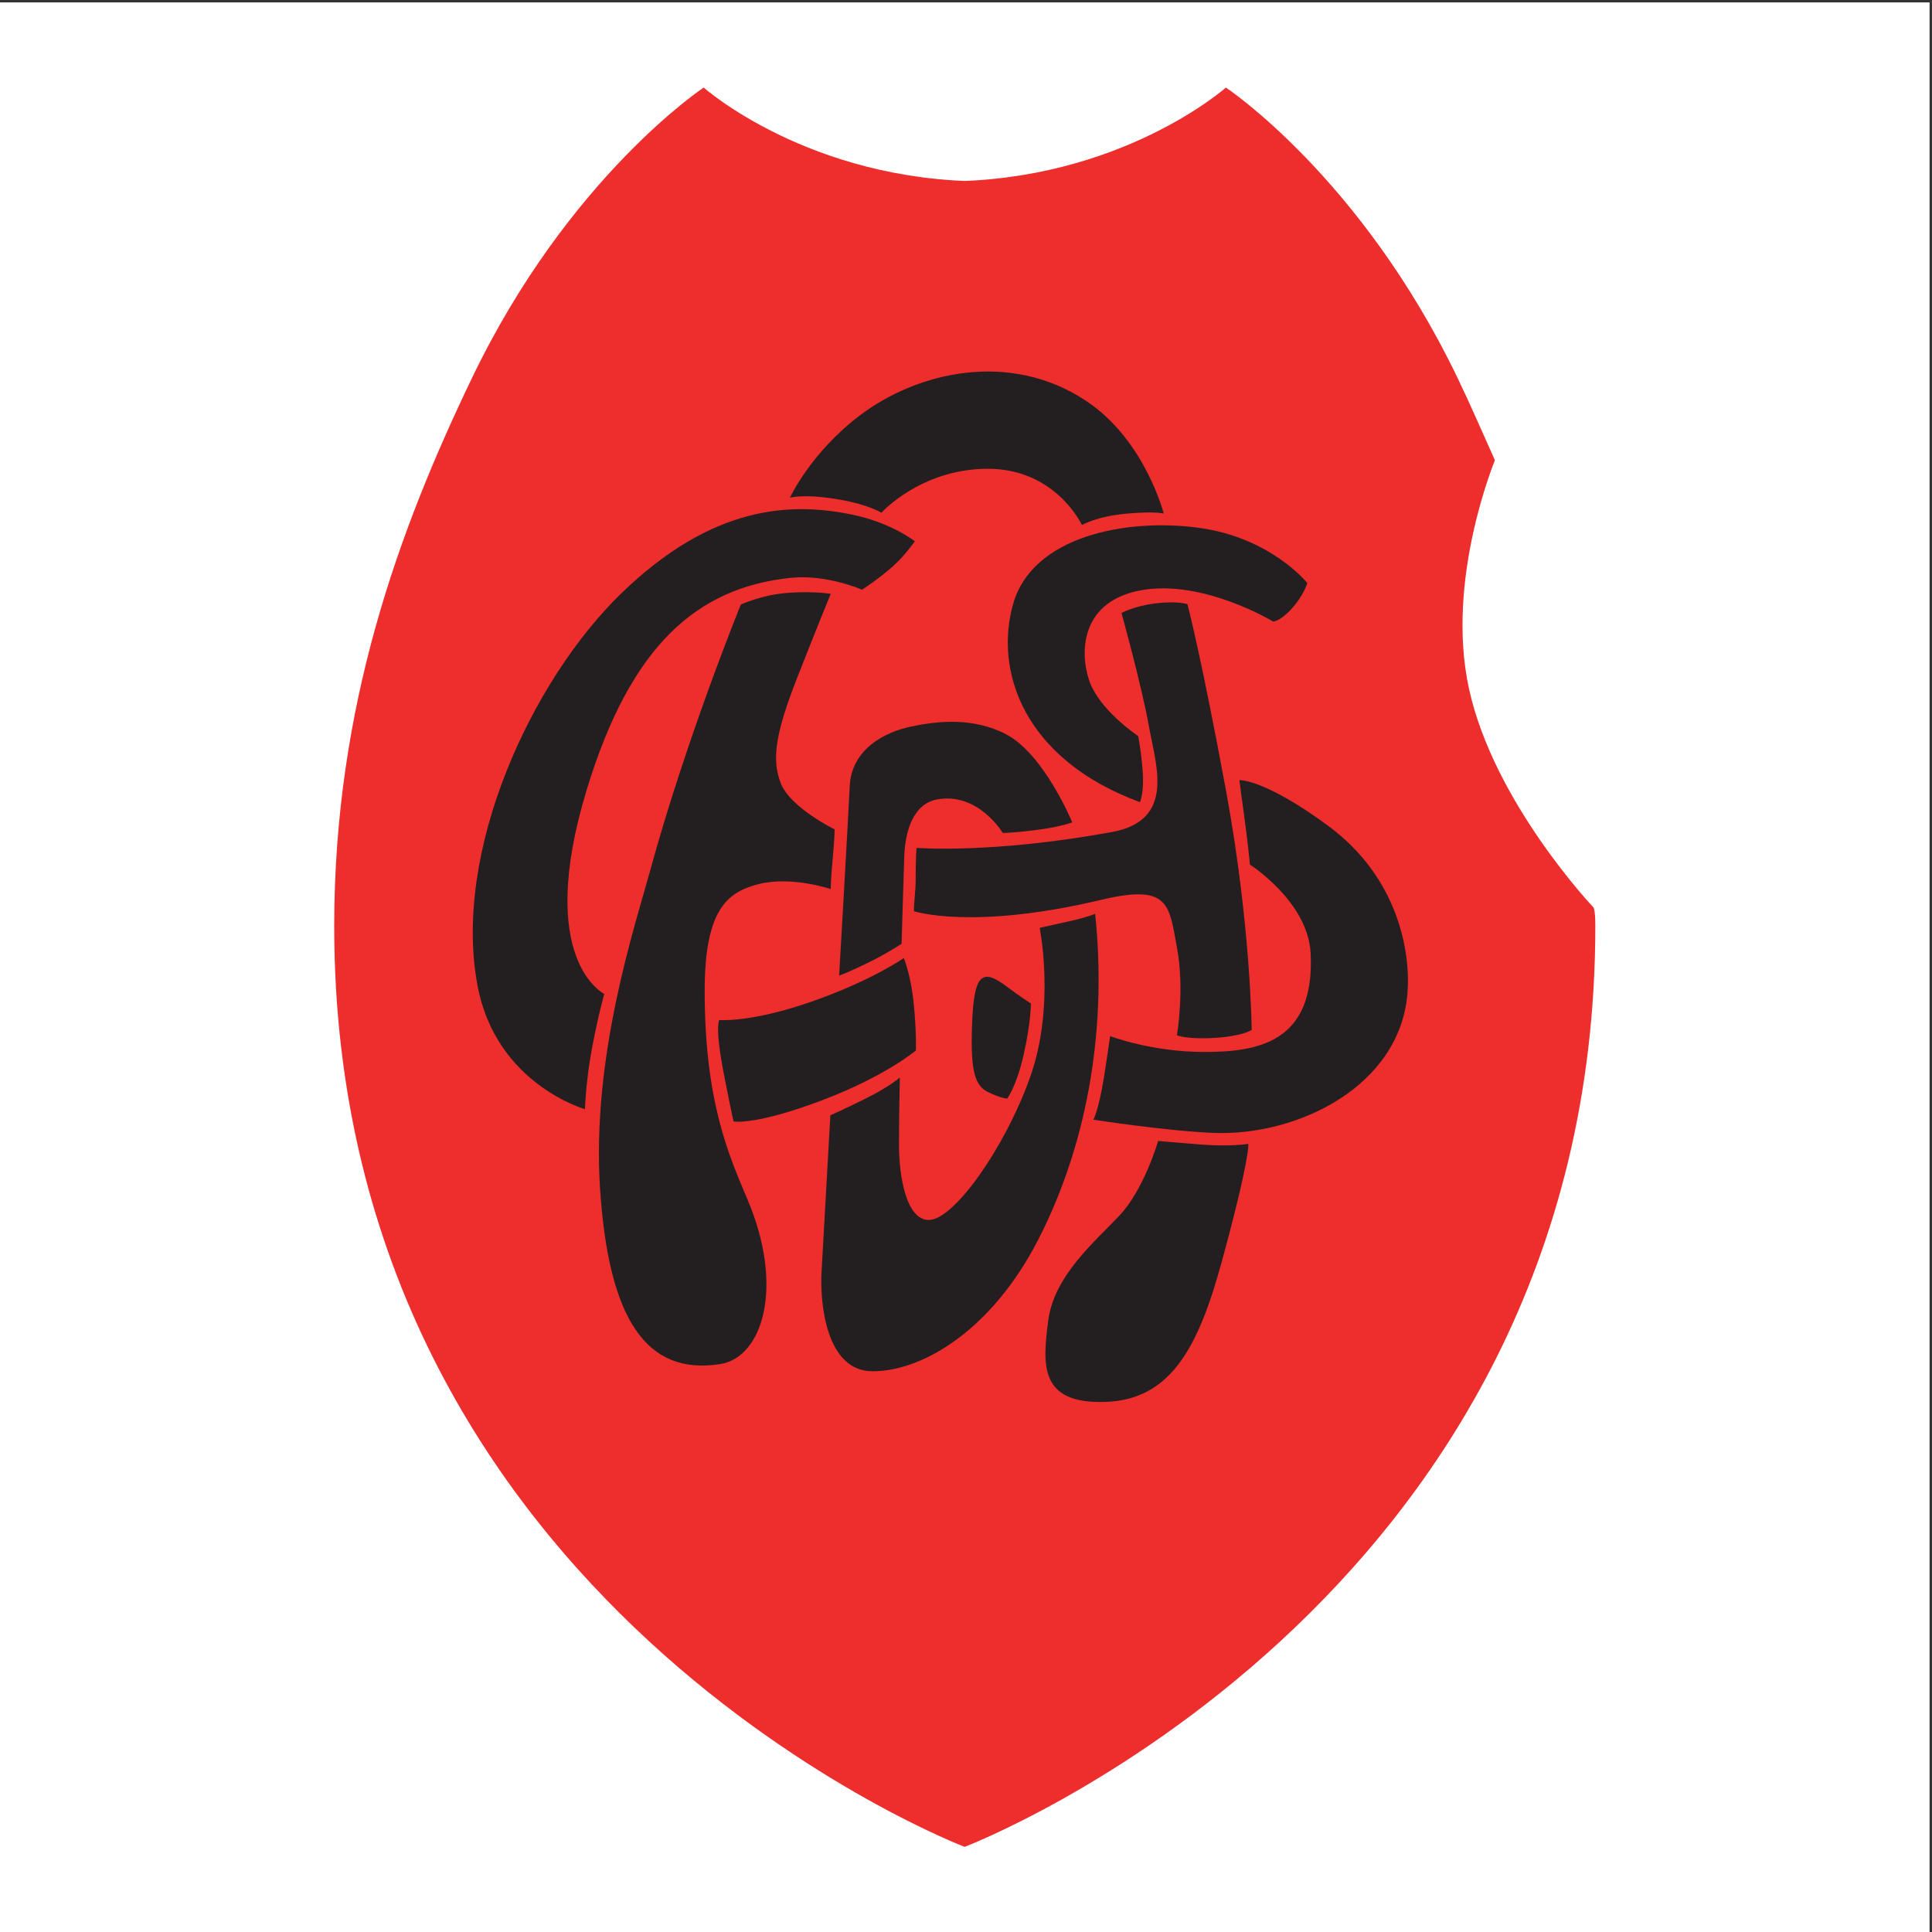 <?xml version="1.0" encoding="UTF-8"?>
<svg xmlns="http://www.w3.org/2000/svg" xmlns:xlink="http://www.w3.org/1999/xlink" width="193pt" height="193pt" viewBox="0 0 193 193" version="1.1">
<rect x="0" y="0" width="193" height="193" fill="#333333" stroke="none"/>
<g id="surface1">
<path style=" stroke:none;fill-rule:evenodd;fill:rgb(100%,100%,100%);fill-opacity:1;" d="M 0 0.242 L 192.758 0.242 L 192.758 193 L 0 193 L 0 0.242 "/>
<path style=" stroke:none;fill-rule:nonzero;fill:rgb(93.3%,17.599%,17.599%);fill-opacity:1;" d="M 98.414 18.121 C 80.84 18.121 70.297 8.746 70.297 8.746 C 70.297 8.746 56.809 17.668 47.156 37.746 C 39.832 52.977 33.387 70.555 33.387 92.52 C 33.387 160.477 96.363 184.496 96.363 184.496 C 96.363 184.496 159.367 160.477 159.367 92.52 C 159.367 91.855 159.352 91.105 159.199 90.668 C 159.199 90.668 149.23 80.184 146.746 68.797 C 144.359 57.859 149.348 45.996 149.336 45.973 C 147.844 42.652 146.883 40.414 145.602 37.746 C 135.945 17.668 122.461 8.746 122.461 8.746 C 122.461 8.746 111.914 18.121 94.34 18.121 L 98.414 18.121 "/>
<path style=" stroke:none;fill-rule:nonzero;fill:rgb(13.699%,12.199%,12.5%);fill-opacity:1;" d="M 109.398 91.289 C 109.398 91.289 108.609 91.641 106.586 92.082 C 104.566 92.52 103.863 92.695 103.863 92.695 C 103.863 92.695 105.445 100.52 102.895 107.637 C 100.348 114.754 95.266 121.871 92.793 121.871 C 90.508 121.871 89.805 117.477 89.805 114.312 C 89.805 111.324 89.891 107.637 89.891 107.637 C 89.891 107.637 88.926 108.516 86.465 109.746 C 84.246 110.852 82.949 111.414 82.949 111.414 C 82.949 111.414 82.246 123.891 82.07 127.055 C 81.895 130.219 82.531 136.984 87.168 136.984 C 92.266 136.984 99.117 132.766 103.688 123.891 C 108.957 113.656 110.539 101.922 109.398 91.289 "/>
<path style=" stroke:none;fill-rule:nonzero;fill:rgb(13.699%,12.199%,12.5%);fill-opacity:1;" d="M 107.113 82.152 C 107.113 82.152 104.316 75.359 100.523 73.363 C 97.184 71.605 93.582 72.047 91.035 72.574 C 88.484 73.102 85.059 74.77 84.883 78.551 C 84.707 82.328 83.828 97.441 83.828 97.441 C 83.828 97.441 84.094 97.441 86.641 96.211 C 88.52 95.305 90.066 94.277 90.066 94.277 C 90.066 94.277 90.242 88.129 90.332 85.578 C 90.418 83.031 91.227 80.316 93.582 79.867 C 97.711 79.078 100.172 83.207 100.172 83.207 C 100.172 83.207 101.402 83.207 103.949 82.855 C 106 82.574 107.113 82.152 107.113 82.152 "/>
<path style=" stroke:none;fill-rule:nonzero;fill:rgb(13.699%,12.199%,12.5%);fill-opacity:1;" d="M 90.285 95.707 C 90.285 95.707 90.988 97.355 91.273 100.211 C 91.562 103.066 91.496 104.934 91.496 104.934 C 91.496 104.934 88.531 107.461 82.336 109.832 C 75.484 112.457 73.281 112.031 73.281 112.031 C 73.281 112.031 73.18 111.719 72.344 107.461 C 71.367 102.48 71.855 101.895 71.855 101.895 C 71.855 101.895 74.953 102.188 81.016 100.078 C 87.078 97.969 90.285 95.707 90.285 95.707 "/>
<path style=" stroke:none;fill-rule:nonzero;fill:rgb(13.699%,12.199%,12.5%);fill-opacity:1;" d="M 58.609 78.902 C 63.016 64.406 69.68 58.691 78.996 57.723 C 82.594 57.352 86.113 58.91 86.113 58.91 C 86.113 58.91 87.695 57.898 89.188 56.582 C 90.359 55.547 91.387 54.074 91.387 54.074 C 91.387 54.074 89.07 52.211 85.059 51.395 C 78.996 50.164 71.172 50.43 62.035 59.305 C 53.109 67.973 45.164 85.051 47.711 98.496 C 49.57 108.305 58.434 110.801 58.434 110.801 C 58.434 110.801 58.52 107.988 59.137 104.734 C 59.809 101.168 60.367 99.289 60.367 99.289 C 60.367 99.289 53.422 95.949 58.609 78.902 "/>
<path style=" stroke:none;fill-rule:nonzero;fill:rgb(13.699%,12.199%,12.5%);fill-opacity:1;" d="M 102.984 100.254 C 102.984 100.254 101.719 99.426 100.613 98.586 C 98.062 96.652 97.273 97.266 97.098 102.539 C 96.941 107.195 97.449 108.516 98.766 109.129 C 100.086 109.746 100.613 109.746 100.613 109.746 C 100.613 109.746 101.535 108.559 102.258 105.371 C 102.984 102.188 102.984 100.254 102.984 100.254 "/>
<path style=" stroke:none;fill-rule:nonzero;fill:rgb(13.699%,12.199%,12.5%);fill-opacity:1;" d="M 130.93 95.246 C 130.676 90.066 124.863 86.371 124.863 86.371 C 124.863 86.371 124.688 84.438 124.34 81.887 C 123.984 79.34 123.812 77.934 123.812 77.934 C 123.812 77.934 126.27 77.773 132.688 82.504 C 139.715 87.688 140.945 95.156 140.594 99.289 C 139.809 108.531 129.609 113.523 121.176 113.172 C 116.43 112.973 109.223 111.852 109.223 111.852 C 109.223 111.852 109.742 110.977 110.277 107.637 C 110.59 105.695 110.895 103.504 110.895 103.504 C 110.895 103.504 115.023 105.086 120.297 105.086 C 125.566 105.086 131.367 104.207 130.93 95.246 "/>
<path style=" stroke:none;fill-rule:nonzero;fill:rgb(13.699%,12.199%,12.5%);fill-opacity:1;" d="M 113.879 80.133 C 113.879 80.133 114.32 79.164 114.145 76.969 C 113.969 74.77 113.703 73.539 113.703 73.539 C 113.703 73.539 109.75 70.902 108.785 67.914 C 107.816 64.93 108.082 60.008 114.059 58.953 C 120.219 57.867 127.191 62.094 127.191 62.094 C 127.191 62.094 127.895 62.074 129.062 60.777 C 130.227 59.48 130.598 58.25 130.598 58.25 C 130.598 58.25 126.973 53.68 119.68 52.715 C 112.43 51.754 103.16 53.594 101.227 60.27 C 99.293 66.949 102.191 75.824 113.879 80.133 "/>
<path style=" stroke:none;fill-rule:nonzero;fill:rgb(13.699%,12.199%,12.5%);fill-opacity:1;" d="M 115.695 113.977 C 115.695 113.977 114.305 118.809 111.816 121.445 C 109.324 124.082 105.297 127.453 104.715 131.918 C 104.129 136.387 103.836 140.266 110.426 140.047 C 117.016 139.828 119.746 134.488 122.066 125.984 C 124.922 115.516 124.703 114.27 124.703 114.27 C 124.703 114.27 123.02 114.562 120.09 114.344 C 117.605 114.156 115.695 113.977 115.695 113.977 "/>
<path style=" stroke:none;fill-rule:nonzero;fill:rgb(13.699%,12.199%,12.5%);fill-opacity:1;" d="M 110.016 89.887 C 116.855 88.254 116.781 90.41 117.57 94.629 C 118.363 98.848 117.57 103.418 117.57 103.418 C 117.57 103.418 118.539 103.855 121.352 103.68 C 124.16 103.508 125.039 102.891 125.039 102.891 C 125.039 102.891 124.953 92.434 122.492 79.078 C 120.031 65.719 118.625 60.359 118.625 60.359 C 118.625 60.359 117.66 60.008 115.465 60.27 C 113.266 60.535 112.035 61.238 112.035 61.238 C 112.035 61.238 114.055 68.531 114.758 72.484 C 115.465 76.441 117.48 81.949 111.07 83.117 C 99.031 85.316 91.562 84.699 91.562 84.699 C 91.562 84.699 91.457 85.746 91.473 87.777 C 91.48 89.008 91.297 90.059 91.297 91.027 C 91.297 91.027 97.098 92.961 110.016 89.887 "/>
<path style=" stroke:none;fill-rule:nonzero;fill:rgb(13.699%,12.199%,12.5%);fill-opacity:1;" d="M 85.938 41.465 C 91.648 37.16 100.875 34.965 108.52 40.062 C 114.402 43.98 116.254 51.309 116.254 51.309 C 116.254 51.309 115.551 51.047 112.562 51.309 C 109.574 51.57 108.082 52.449 108.082 52.449 C 108.082 52.449 105.445 46.734 98.504 46.828 C 91.91 46.914 88.047 51.223 88.047 51.223 C 88.047 51.223 86.879 50.438 83.828 49.902 C 80.312 49.285 78.906 49.727 78.906 49.727 C 78.906 49.727 80.984 45.199 85.938 41.465 "/>
<path style=" stroke:none;fill-rule:nonzero;fill:rgb(13.699%,12.199%,12.5%);fill-opacity:1;" d="M 59.945 118.785 C 60.805 131.746 64.535 137.434 71.957 136.266 C 76.141 135.602 78.398 128.648 74.688 119.859 C 72.836 115.473 70.395 110.098 70.395 98.965 C 70.395 90.766 72.734 89.105 75.762 88.324 C 79.027 87.48 82.988 88.812 82.988 88.812 C 82.988 88.812 82.988 87.836 83.184 85.785 C 83.352 84.023 83.379 82.855 83.379 82.855 C 83.379 82.855 78.984 80.707 78.008 78.27 C 77.031 75.824 77.52 73.094 79.668 67.625 C 81.816 62.156 82.988 59.324 82.988 59.324 C 82.988 59.324 81.328 59.031 78.691 59.227 C 76.055 59.422 74.004 60.398 74.004 60.398 C 74.004 60.398 68.547 73.777 64.926 87.055 C 63.461 92.426 59.066 105.508 59.945 118.785 "/>
</g>
</svg>
